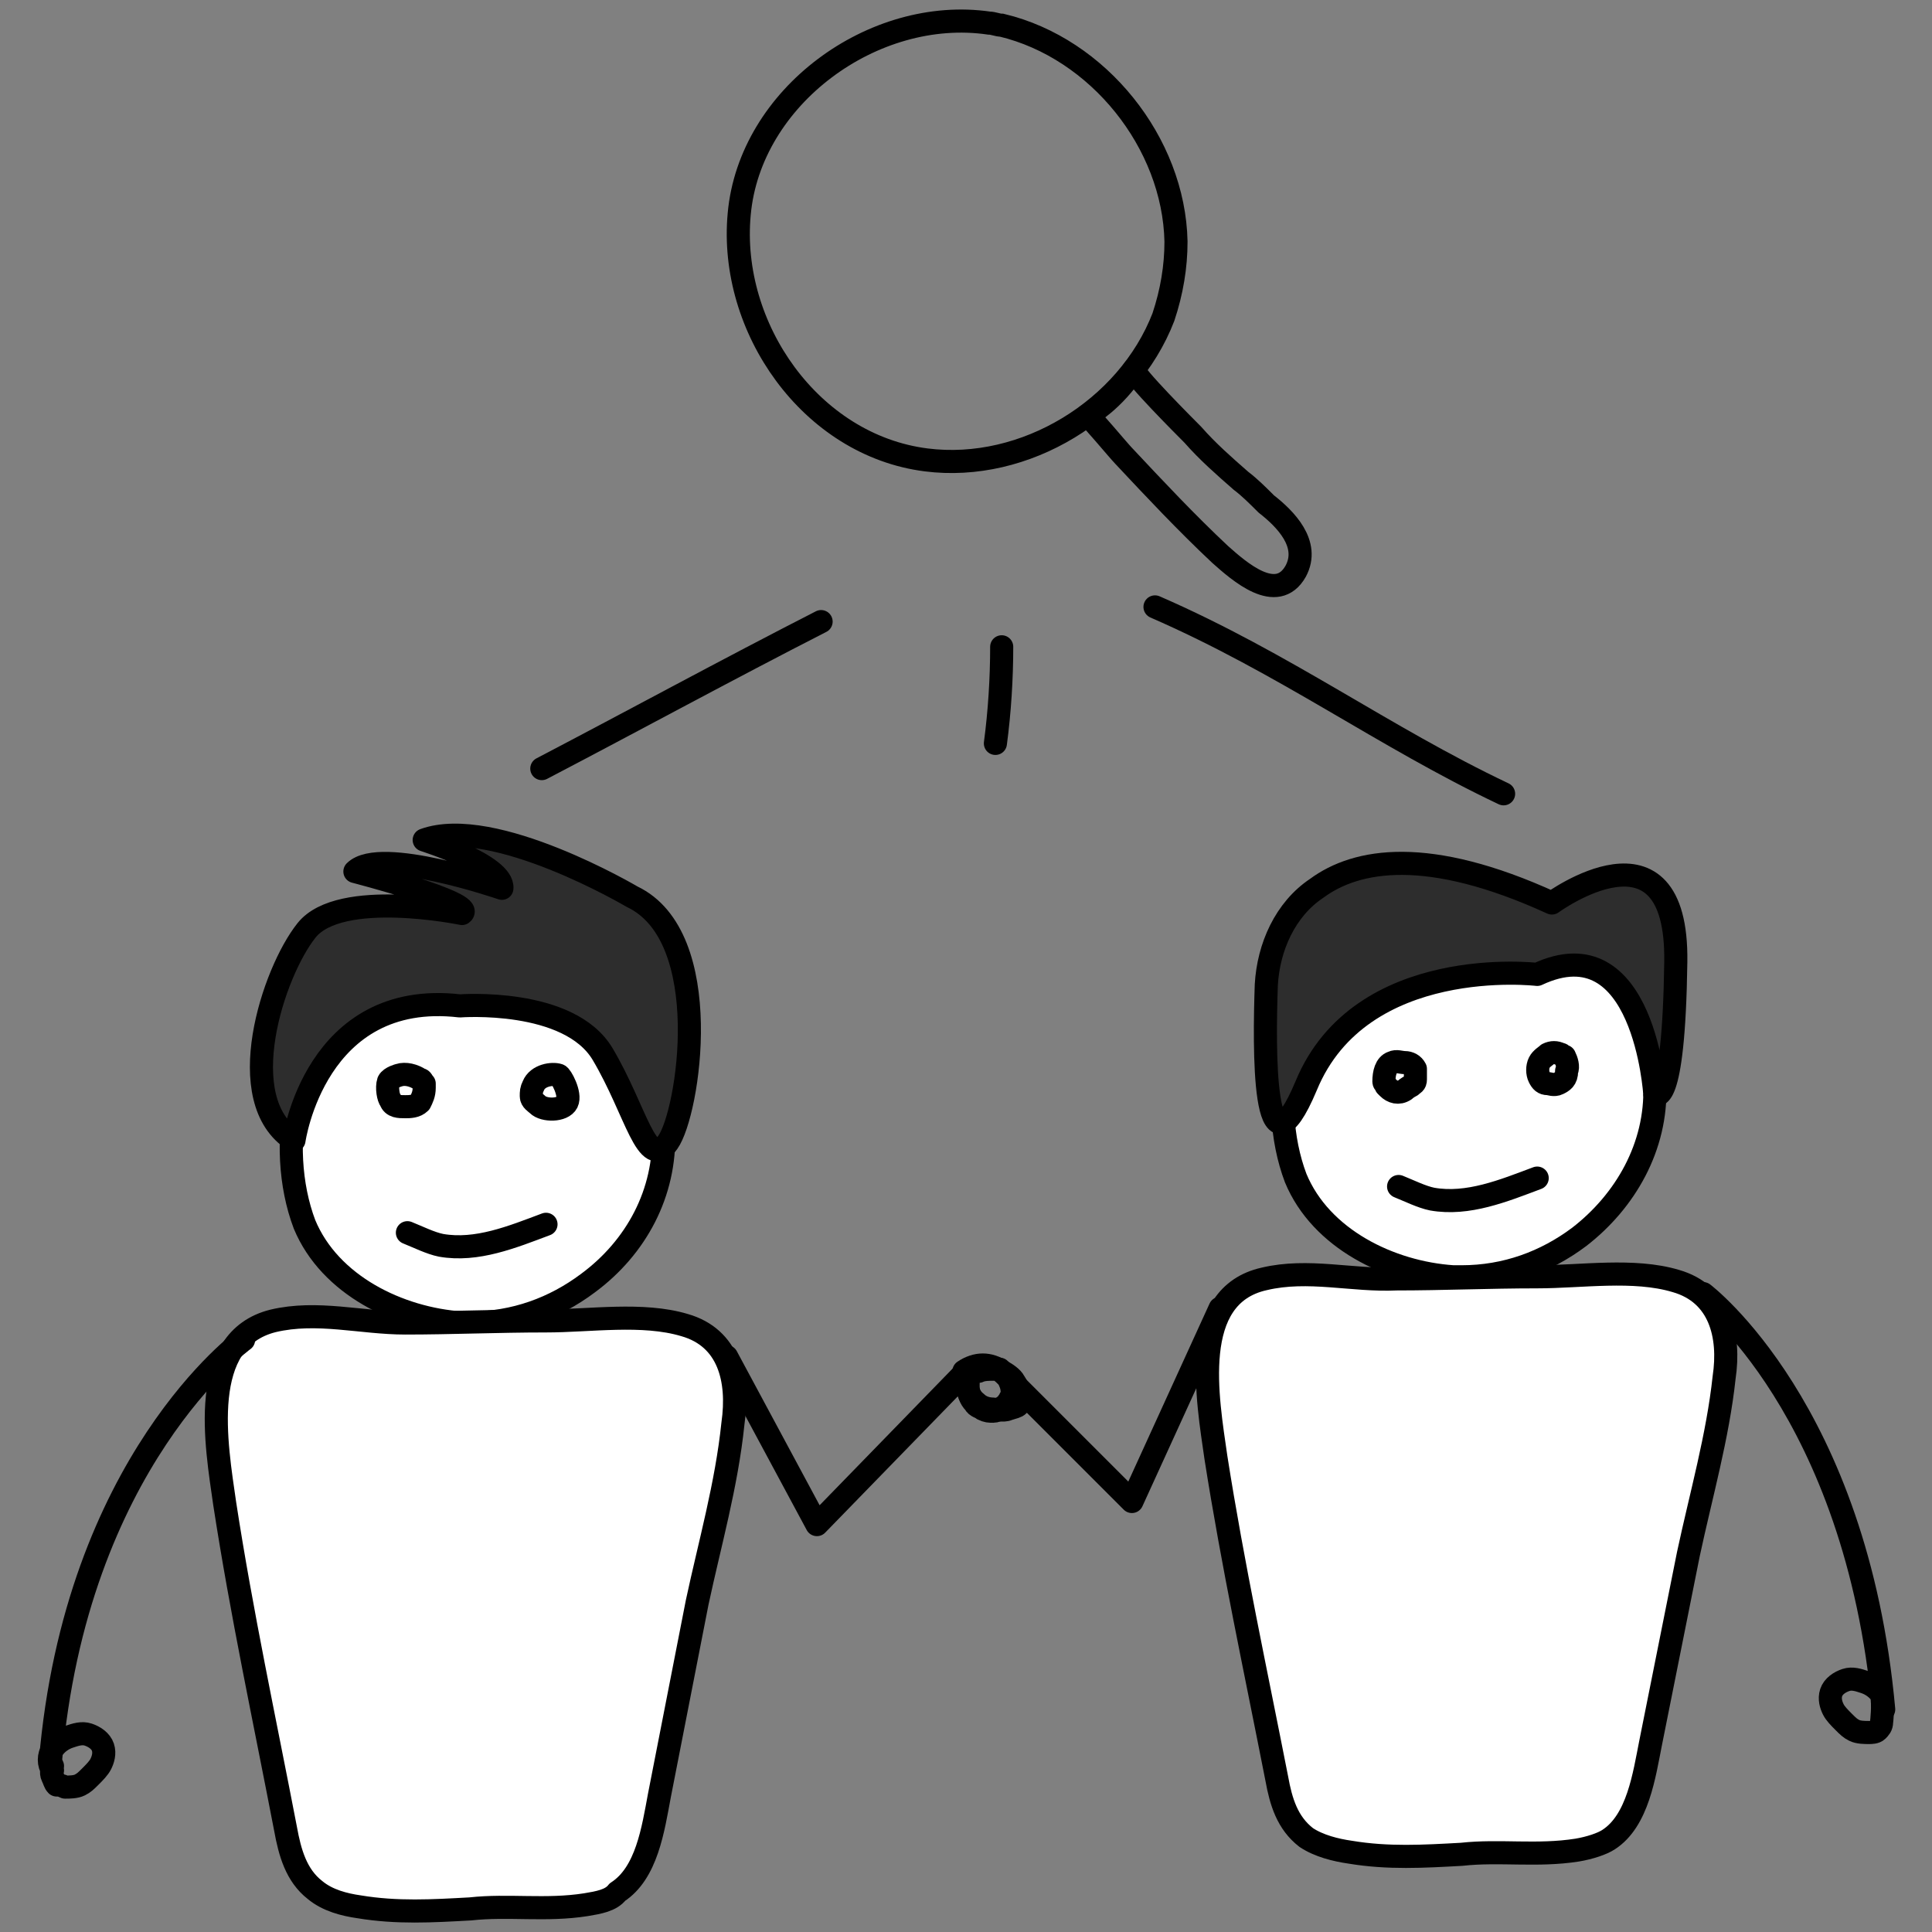 <svg xmlns="http://www.w3.org/2000/svg" xmlns:xlink="http://www.w3.org/1999/xlink" id="Layer_1" x="0px" y="0px" viewBox="0 0 92 92" style="enable-background:new 0 0 92 92;" xml:space="preserve"><rect x="0" y="0" width="92" height="92" fill="#808080" stroke="none"/><style type="text/css">	.st0{fill:none;}	.st1{fill:#FFFFFF;stroke:#000000;stroke-width:1.1;stroke-linecap:round;stroke-linejoin:round;stroke-miterlimit:10;}	.st2{fill:none;stroke:#000000;stroke-width:1.1;stroke-linecap:round;stroke-linejoin:round;stroke-miterlimit:10;}	.st3{fill:#2D2D2D;stroke:#000000;stroke-width:1.1;stroke-linecap:round;stroke-linejoin:round;stroke-miterlimit:10;}	.st4{fill:none;stroke:#000000;stroke-width:1.1;stroke-miterlimit:10;}</style><g>	<rect class="st0" width="92" height="92"></rect>	<g>		<g>			<g>				<path class="st1" d="M75.2,58.9c-1.6,1.2-3.5,1.9-5.6,1.9c-0.1,0-0.3,0-0.4,0c-3-0.2-6.3-1.8-7.5-4.7c-1.4-3.7-0.5-9.2,3-11.4     c1.8-1.2,4-1.4,6.1-1.2c2.1,0.2,4.4,0.8,5.9,2.4c1.5,1.5,2.1,3.7,2.1,5.8C78.9,54.6,77.4,57.2,75.2,58.9z"></path>				<path class="st1" d="M75.1,88.1L75.1,88.1c-1.9,0.3-3.7,0-5.5,0.2c-1.8,0.1-3.5,0.2-5.3-0.1c-0.7-0.1-1.5-0.3-2.1-0.7     c-0.9-0.7-1.2-1.7-1.4-2.8c-1-5.1-2.1-10.2-2.9-15.3c-0.4-2.8-1.3-7.7,2.3-8.5c2.1-0.5,4.2,0.1,6.3,0c2.2,0,4.4-0.1,6.7-0.1     c2.1,0,4.6-0.4,6.6,0.2c2.1,0.6,2.6,2.6,2.3,4.6c-0.3,2.8-1.1,5.6-1.7,8.4c-0.6,3-1.2,6-1.8,9c-0.3,1.5-0.6,3.7-2,4.6     C76.3,87.8,75.7,88,75.1,88.1z"></path>				<path class="st1" d="M66.9,51.9C66.8,52,66.8,52,66.9,51.9c-0.3,0.2-0.6,0.1-0.8-0.1L66,51.7c0-0.1-0.1-0.1-0.1-0.2     c0-0.4,0.1-0.8,0.4-0.9c0.2-0.1,0.4,0,0.6,0s0.4,0.1,0.5,0.3c0,0.1,0,0.3,0,0.5c0,0.2-0.1,0.2-0.2,0.3     C67,51.8,66.9,51.9,66.9,51.9z"></path>				<path class="st1" d="M74.2,51.6c-0.2,0.1-0.4,0-0.5,0c-0.2,0-0.3-0.1-0.4-0.3c-0.1-0.2-0.1-0.5,0-0.7c0.1-0.2,0.3-0.3,0.4-0.4     c0.2-0.1,0.4-0.1,0.6,0c0.1,0,0.1,0.1,0.2,0.1c0.1,0.2,0.2,0.5,0.1,0.7C74.6,51.4,74.4,51.5,74.2,51.6z"></path>				<path class="st2" d="M66.6,56.5c0.5,0.2,1.1,0.5,1.6,0.6c1.7,0.3,3.4-0.4,5-1"></path>				<path class="st3" d="M73.2,46.4c0,0-8.4-1-11,5.3c-2.1,5-2-1.9-1.9-4.8c0.1-1.8,0.9-3.6,2.4-4.6c1.9-1.4,5.3-2,11.2,0.7     c0,0,6-4.4,5.9,2.8c-0.1,7.2-1,6.3-1,6.3S78.3,44,73.2,46.4z"></path>				<polyline class="st2" points="58.1,62.3 53.9,71.5 47.6,65.2     "></polyline>				<path class="st2" d="M46.8,67.1c-0.1-0.1-0.3-0.1-0.4-0.3c-0.2-0.2-0.3-0.5-0.3-0.8c0-0.2,0-0.4,0.1-0.5     c0.1-0.1,0.2-0.2,0.4-0.2c0.2-0.1,0.5-0.1,0.8-0.1c0.2,0,0.4,0.2,0.6,0.4c0.1,0.2,0.2,0.4,0.2,0.7c0,0.1,0,0.2-0.1,0.3     c0,0.1-0.1,0.1-0.1,0.2c-0.2,0.2-0.5,0.4-0.7,0.4C47.1,67.2,47,67.2,46.8,67.1z"></path>				<path class="st2" d="M81.1,61.6c0,0,7.3,5.5,8.6,19.8"></path>				<path class="st2" d="M89.6,82c0,0.2-0.1,0.3-0.2,0.4c-0.1,0.1-0.3,0.1-0.4,0.1c-0.2,0-0.5,0-0.7-0.1c-0.2-0.1-0.3-0.2-0.5-0.4     c-0.2-0.2-0.4-0.4-0.5-0.6c-0.1-0.2-0.2-0.5-0.1-0.8c0.1-0.3,0.4-0.5,0.7-0.6c0.3-0.1,0.6,0,0.9,0.1s0.6,0.3,0.8,0.6     C89.7,81.2,89.6,82,89.6,82z"></path>			</g>			<g>				<path class="st1" d="M28,61.1c-1.6,1.2-3.5,1.9-5.6,1.9c-0.1,0-0.3,0-0.4,0c-3-0.2-6.3-1.8-7.5-4.7c-1.4-3.7-0.5-9.2,3-11.4     c1.8-1.2,4-1.4,6.1-1.2c2.1,0.2,4.4,0.8,5.9,2.4c1.5,1.5,2.1,3.7,2.1,5.8C31.7,56.8,30.3,59.4,28,61.1z"></path>				<path class="st1" d="M27.9,90.7L27.9,90.7c-1.9,0.3-3.7,0-5.5,0.2c-1.8,0.1-3.5,0.2-5.3-0.1c-0.7-0.1-1.5-0.3-2.1-0.8     c-0.9-0.7-1.2-1.8-1.4-2.9c-1-5.2-2.1-10.3-2.9-15.5c-0.4-2.8-1.3-7.8,2.3-8.7c2.1-0.5,4.2,0.1,6.3,0.1c2.2,0,4.4-0.1,6.7-0.1     c2.1,0,4.6-0.4,6.6,0.2c2.1,0.6,2.6,2.6,2.3,4.7c-0.3,2.9-1.1,5.7-1.7,8.5c-0.6,3.1-1.2,6.1-1.8,9.2c-0.3,1.6-0.6,3.7-2,4.6     C29.1,90.5,28.5,90.6,27.9,90.7z"></path>				<path class="st2" d="M19.4,58.7c0.5,0.2,1.1,0.5,1.6,0.6c1.7,0.3,3.4-0.4,5-1"></path>				<polyline class="st2" points="34.6,64.6 38.9,72.6 46.1,65.2     "></polyline>				<path class="st2" d="M46,65.5c0,0.5,0.1,1,0.5,1.3c0.2,0.2,0.5,0.3,0.8,0.3c0.1,0,0.5,0.1,0.7,0c0.3-0.1,0.4-0.1,0.5-0.2     c0.2-0.3,0-0.8-0.2-1.1c-0.1-0.2-0.4-0.4-0.6-0.5c-0.3-0.2-0.6-0.3-0.9-0.3s-0.6,0.1-0.9,0.3L46,65.5z"></path>				<path class="st1" d="M19,51.2c0.3-0.1,0.7,0,1,0.2c0.1,0,0.1,0.1,0.2,0.2c0,0.1,0,0.2,0,0.2c0,0.3-0.1,0.5-0.2,0.7     c-0.2,0.2-0.5,0.2-0.7,0.2c-0.3,0-0.6,0-0.7-0.3c-0.1-0.1-0.2-0.6-0.1-0.9C18.6,51.3,19,51.2,19,51.2z"></path>				<path class="st1" d="M26.6,51.2c0.1,0,0.6,0.9,0.4,1.3c-0.2,0.4-1.1,0.4-1.4,0.1c-0.1-0.1-0.3-0.2-0.3-0.4s0-0.3,0.1-0.5     C25.6,51.2,26.3,51.1,26.6,51.2z"></path>				<path class="st3" d="M30.1,42.7c0,0-6.6-3.9-9.9-2.7c0,0,3.8,1.2,3.7,2.3c0,0-5.8-2-7-0.8c0,0,5.8,1.5,5.1,2     c0,0-5.8-1.2-7.4,0.8c-1.6,2-3.6,8.1-0.6,10c0,0,1-7.2,7.9-6.4c0,0,5.2-0.4,6.8,2.3s2.1,5.6,3.1,4.2     C32.8,53,34.1,44.6,30.1,42.7z"></path>				<path class="st2" d="M11.6,63.8c0,0-8,5.8-9.2,20.1"></path>				<path class="st2" d="M2.5,84.1c0,0.1-0.1,0.3,0,0.5c0.1,0.2,0.1,0.3,0.2,0.4c0.1,0,0.2,0,0.4,0.1c0.2,0,0.5,0,0.7-0.1     c0.2-0.1,0.3-0.2,0.5-0.4c0.2-0.2,0.4-0.4,0.5-0.6c0.1-0.2,0.2-0.5,0.1-0.8s-0.4-0.5-0.7-0.6c-0.3-0.1-0.6,0-0.9,0.1     S2.7,83,2.5,83.3c-0.2,0.3-0.2,0.7,0,1"></path>			</g>		</g>		<path class="st2" d="M25.8,36.6c4.4-2.3,8.8-4.7,13.3-7"></path>		<path class="st2" d="M47.4,35.4c0.2-1.5,0.3-3.1,0.3-4.6"></path>		<path class="st2" d="M71.6,37.8c-5.7-2.7-10.4-6.2-16.6-8.9"></path>		<g>			<path class="st4" d="M56,11.5c0,1.2-0.2,2.4-0.6,3.6c-1.7,4.4-6.6,7.4-11.3,6.8c-5.5-0.7-9.4-6.3-8.9-11.7    c0.5-5.6,6.4-9.9,11.9-9.1c0.2,0,0.4,0.1,0.6,0.1C52.3,2.3,55.9,6.8,56,11.5z"></path>			<path class="st2" d="M54,17.6c-0.1,0.2,2.5,2.8,2.8,3.1c0.7,0.8,1.5,1.5,2.3,2.2c0.4,0.3,0.8,0.7,1.2,1.1    c0.9,0.7,2.1,1.9,1.4,3.2c-0.9,1.6-2.7,0-3.6-0.8c-1.6-1.5-3.1-3.1-4.6-4.7c-0.2-0.2-1.7-2-1.7-1.9C51.9,19.7,53,19.1,54,17.6z"></path>		</g>	</g></g></svg>
